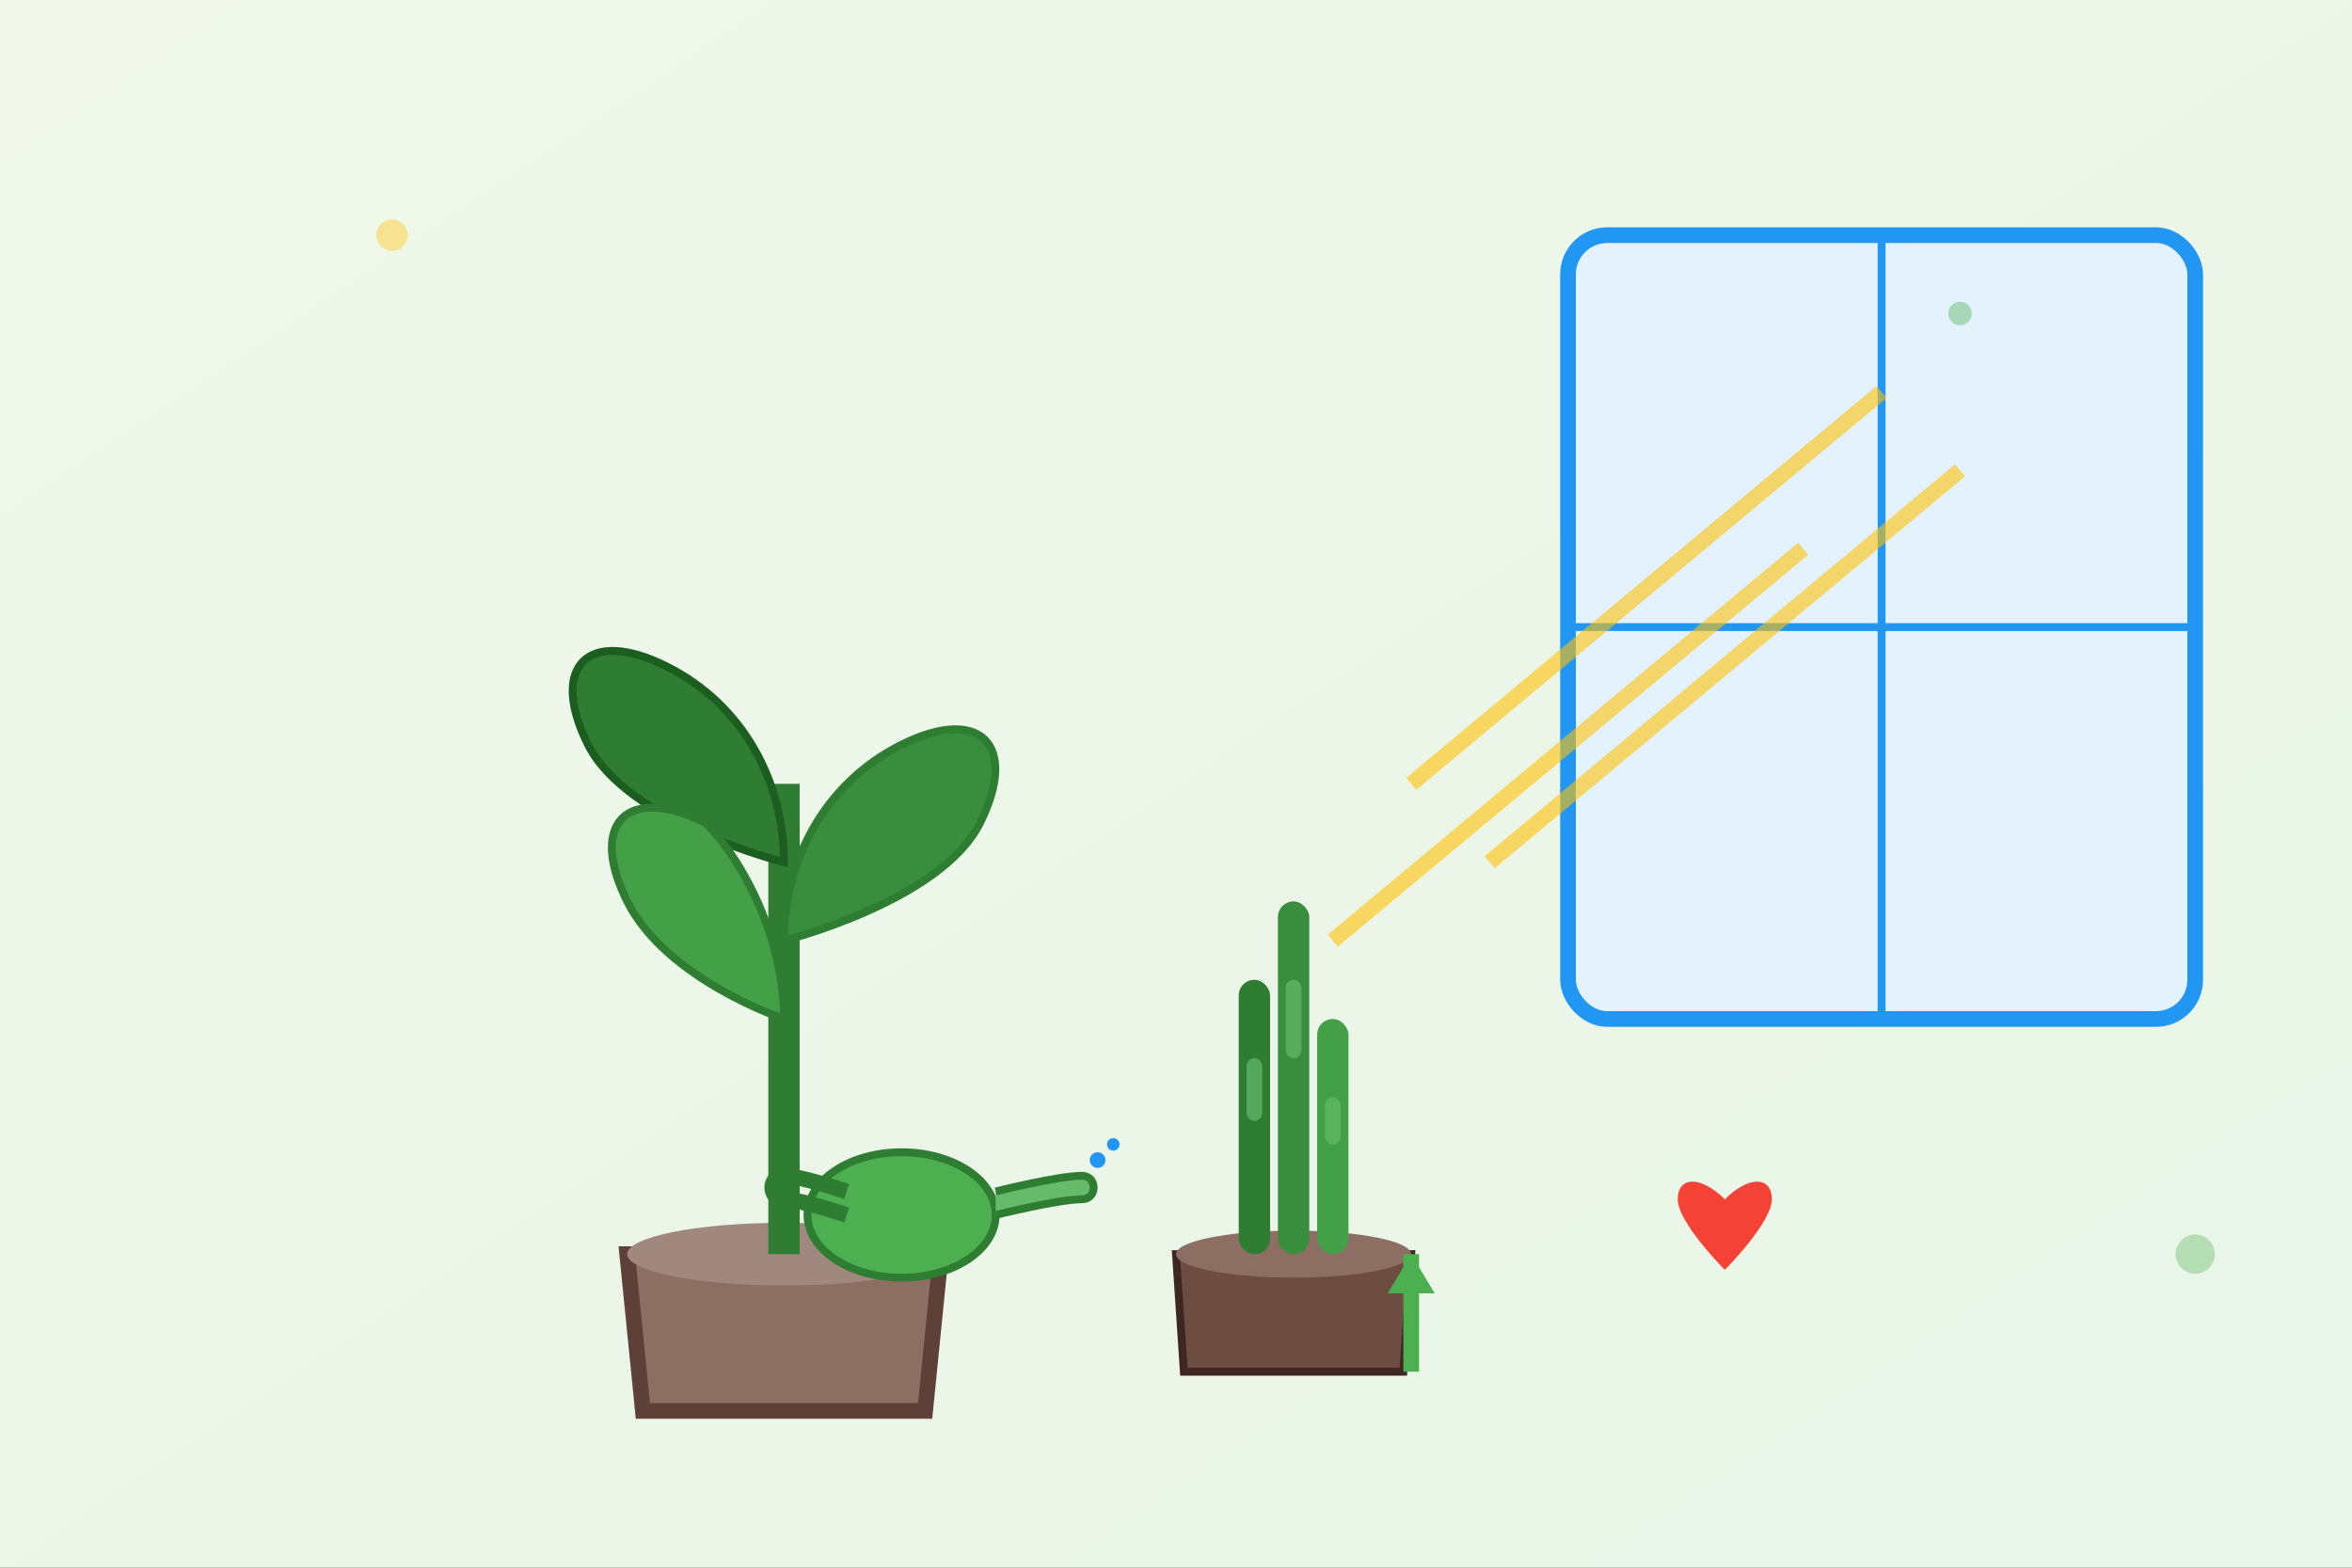 <svg width="300" height="200" viewBox="0 0 300 200" fill="none" xmlns="http://www.w3.org/2000/svg">
  <rect x="0" y="0" width="300" height="200" fill="#333333" stroke="none"/>
  <!-- Background -->
  <rect width="300" height="200" fill="url(#blogBg1)"/>
  
  <!-- Indoor Scene -->
  <g transform="translate(20, 20)">
    <!-- Window -->
    <rect x="180" y="10" width="80" height="100" rx="5" fill="#E3F2FD" stroke="#2196F3" stroke-width="2"/>
    <line x1="220" y1="10" x2="220" y2="110" stroke="#2196F3" stroke-width="1"/>
    <line x1="180" y1="60" x2="260" y2="60" stroke="#2196F3" stroke-width="1"/>
    
    <!-- Sunlight rays -->
    <g opacity="0.6">
      <line x1="220" y1="30" x2="160" y2="80" stroke="#FFC107" stroke-width="2"/>
      <line x1="230" y1="40" x2="170" y2="90" stroke="#FFC107" stroke-width="2"/>
      <line x1="210" y1="50" x2="150" y2="100" stroke="#FFC107" stroke-width="2"/>
    </g>
    
    <!-- Large Plant (Fiddle Leaf Fig) -->
    <g transform="translate(40, 60)">
      <!-- Pot -->
      <path d="M20 80L60 80L58 100L22 100Z" fill="#8D6E63" stroke="#5D4037" stroke-width="2"/>
      <ellipse cx="40" cy="80" rx="20" ry="4" fill="#A1887F"/>
      
      <!-- Main stem -->
      <line x1="40" y1="80" x2="40" y2="20" stroke="#2E7D32" stroke-width="4"/>
      
      <!-- Large fiddle leaves -->
      <path d="M40 30C40 30 20 25 15 15C10 5 15 0 25 5C35 10 40 20 40 30Z" 
            fill="#2E7D32" stroke="#1B5E20" stroke-width="1"/>
      <path d="M40 40C40 40 60 35 65 25C70 15 65 10 55 15C45 20 40 30 40 40Z" 
            fill="#388E3C" stroke="#2E7D32" stroke-width="1"/>
      <path d="M40 50C40 50 25 45 20 35C15 25 20 20 30 25C35 30 40 40 40 50Z" 
            fill="#43A047" stroke="#2E7D32" stroke-width="1"/>
    </g>
    
    <!-- Medium Plant (Snake Plant) -->
    <g transform="translate(120, 80)">
      <!-- Pot -->
      <path d="M10 60L40 60L39 75L11 75Z" fill="#6D4C41" stroke="#3E2723" stroke-width="1"/>
      <ellipse cx="25" cy="60" rx="15" ry="3" fill="#8D6E63"/>
      
      <!-- Snake plant leaves -->
      <rect x="18" y="25" width="4" height="35" rx="2" fill="#2E7D32"/>
      <rect x="23" y="15" width="4" height="45" rx="2" fill="#388E3C"/>
      <rect x="28" y="30" width="4" height="30" rx="2" fill="#43A047"/>
      
      <!-- Patterns -->
      <rect x="19" y="35" width="2" height="8" rx="1" fill="#66BB6A" opacity="0.7"/>
      <rect x="24" y="25" width="2" height="10" rx="1" fill="#66BB6A" opacity="0.7"/>
      <rect x="29" y="40" width="2" height="6" rx="1" fill="#66BB6A" opacity="0.7"/>
    </g>
    
    <!-- Watering Can -->
    <g transform="translate(80, 120)">
      <ellipse cx="15" cy="15" rx="12" ry="8" fill="#4CAF50" stroke="#2E7D32" stroke-width="1"/>
      <path d="M27 12C27 12 35 10 38 10C40 10 40 13 38 13C35 13 27 15 27 15" 
            fill="#66BB6A" stroke="#2E7D32" stroke-width="1"/>
      <path d="M8 12C8 12 2 10 0 10C-2 10 -2 13 0 13C2 13 8 15 8 15" 
            fill="none" stroke="#2E7D32" stroke-width="2"/>
      <!-- Water drops -->
      <circle cx="40" cy="8" r="1" fill="#2196F3"/>
      <circle cx="42" cy="6" r="0.8" fill="#2196F3"/>
    </g>
    
    <!-- Care symbols -->
    <!-- Heart (love/care) -->
    <g transform="translate(200, 130)">
      <path d="M0 3C-3 0 -6 0 -6 3C-6 6 0 12 0 12C0 12 6 6 6 3C6 0 3 0 0 3Z" 
            fill="#F44336"/>
    </g>
    
    <!-- Growth indicator -->
    <g transform="translate(160, 140)">
      <line x1="0" y1="15" x2="0" y2="0" stroke="#4CAF50" stroke-width="2"/>
      <polygon points="0,0 -3,5 3,5" fill="#4CAF50"/>
    </g>
  </g>
  
  <!-- Decorative elements -->
  <g opacity="0.4">
    <circle cx="50" cy="30" r="2" fill="#FFC107"/>
    <circle cx="250" cy="40" r="1.5" fill="#4CAF50"/>
    <circle cx="280" cy="160" r="2.5" fill="#66BB6A"/>
  </g>
  
  <!-- Background gradient -->
  <defs>
    <linearGradient id="blogBg1" x1="0%" y1="0%" x2="100%" y2="100%">
      <stop offset="0%" style="stop-color:#F1F8E9;stop-opacity:1" />
      <stop offset="100%" style="stop-color:#E8F5E8;stop-opacity:1" />
    </linearGradient>
  </defs>
</svg>